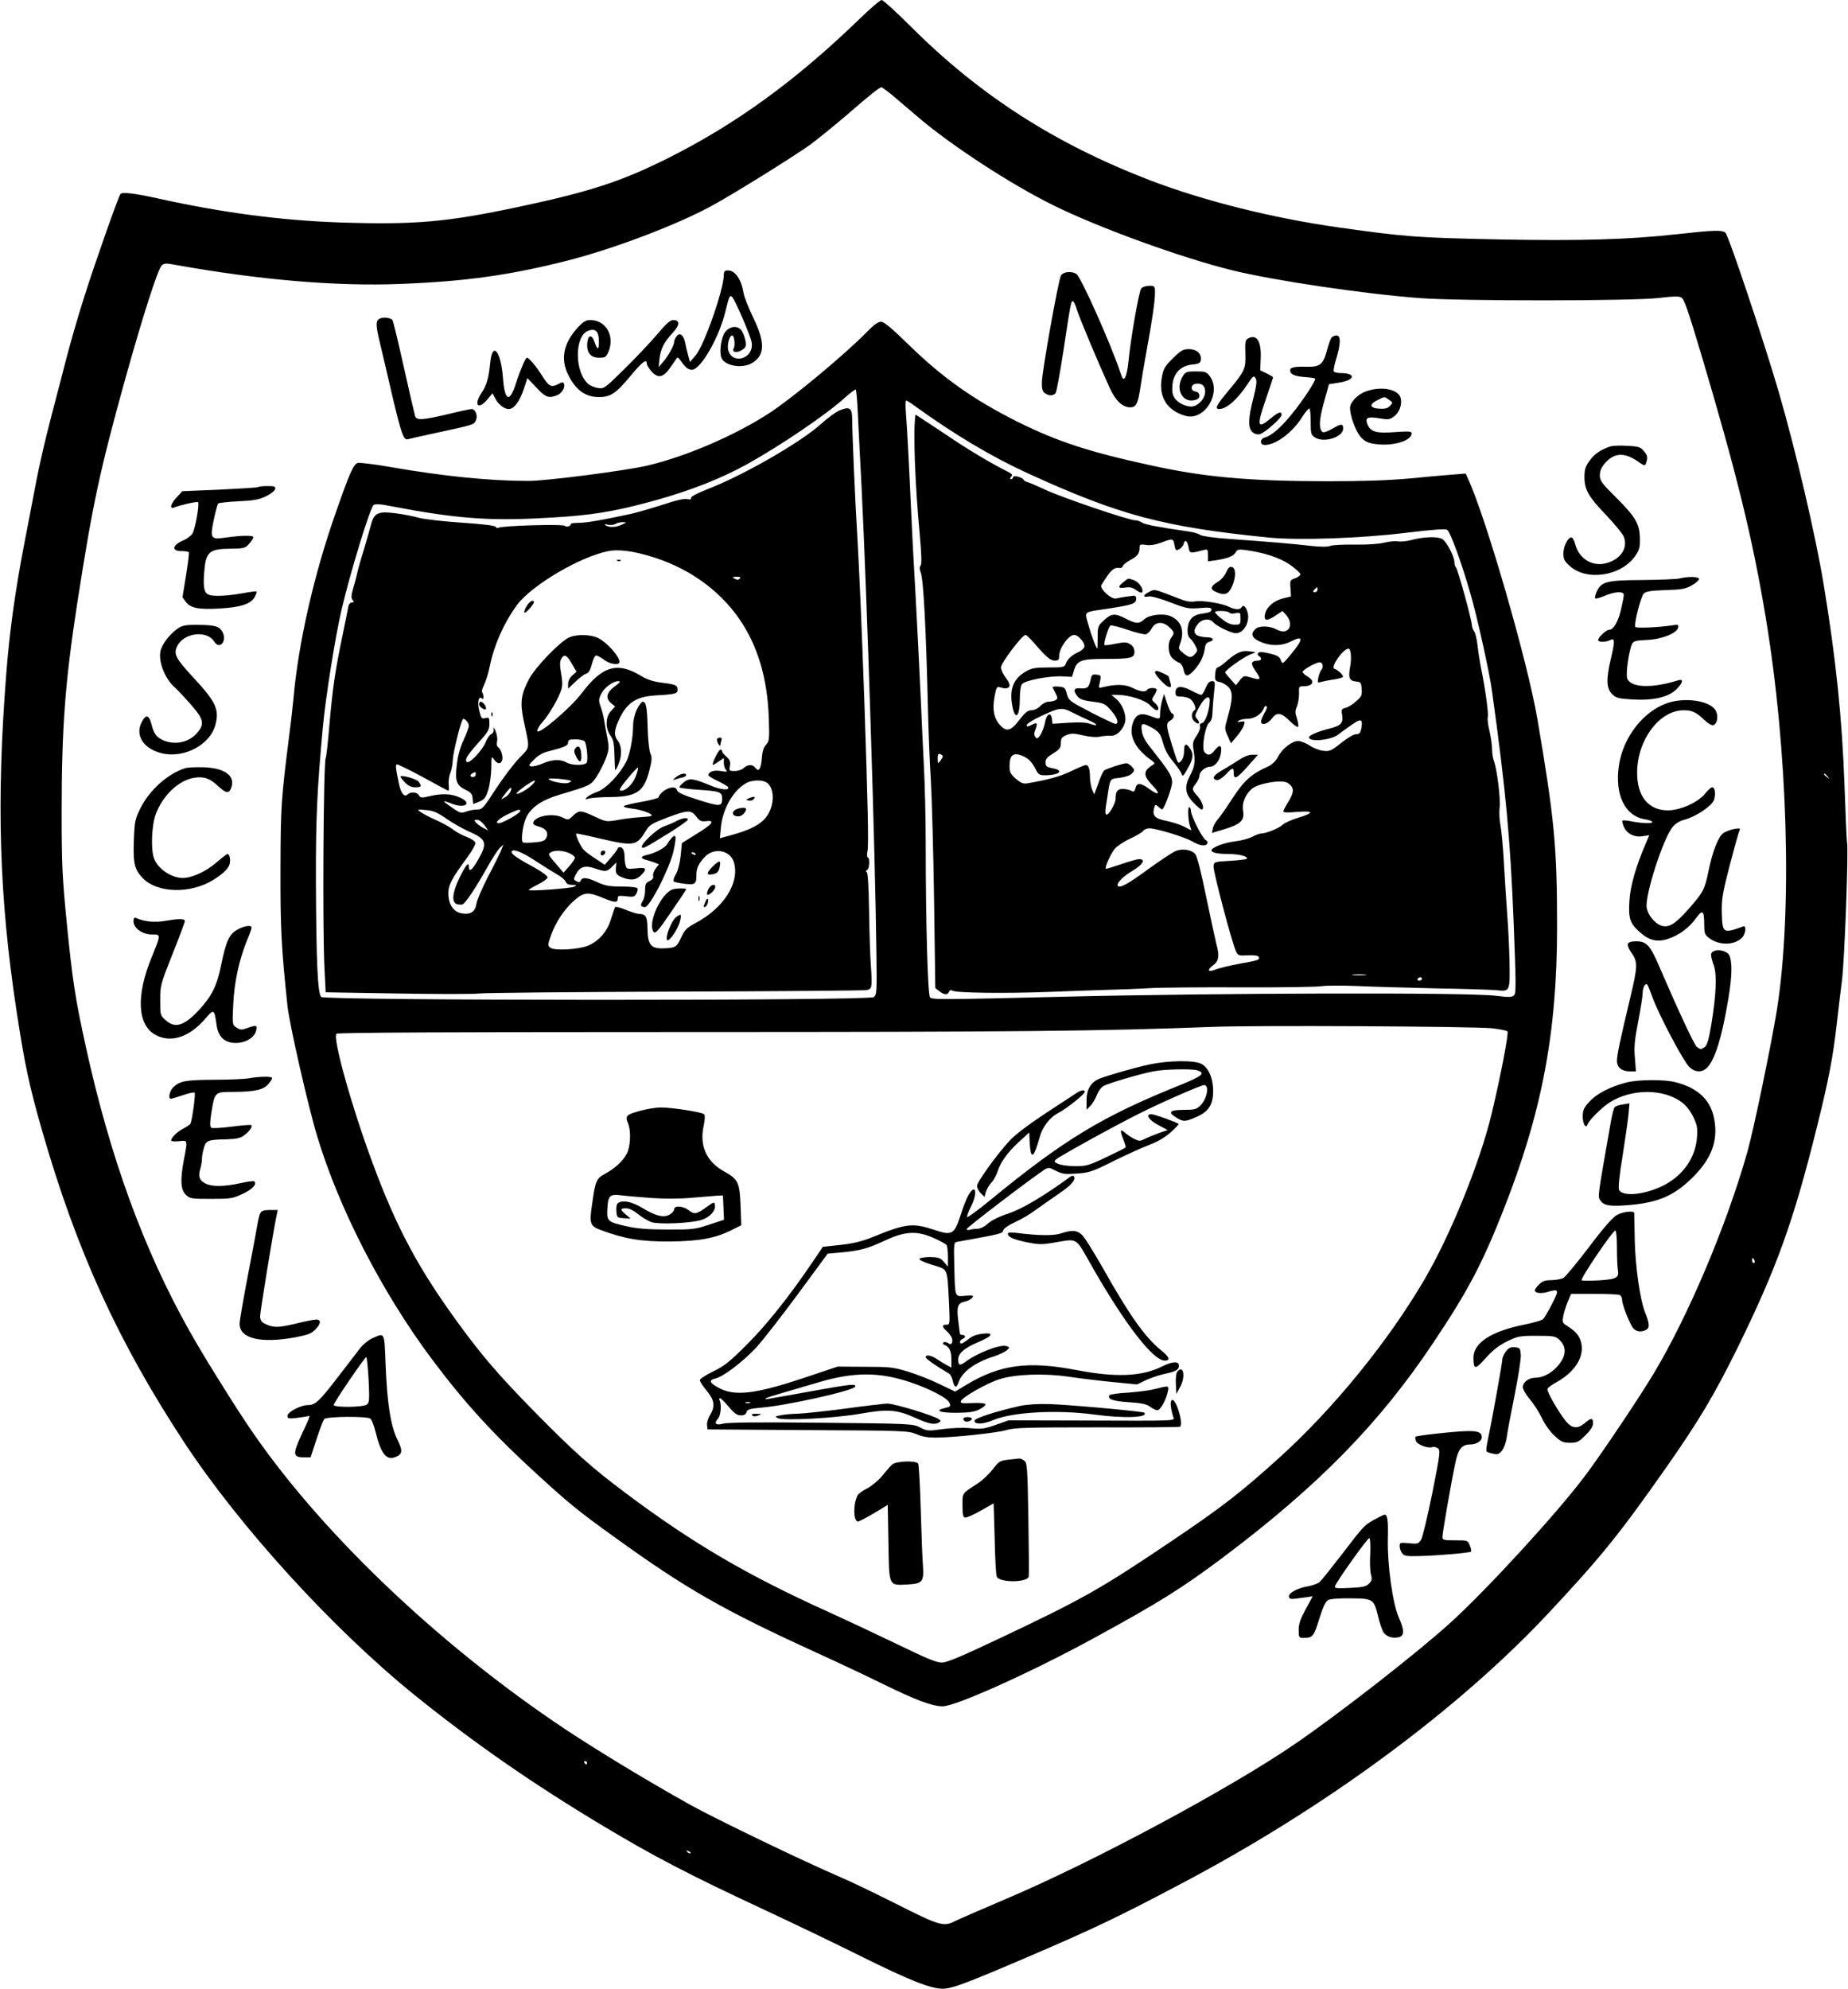 <?xml version="1.0" encoding="UTF-8" standalone="yes"?>
<svg version="1.0" xmlns="http://www.w3.org/2000/svg" width="1080" height="1161.921" viewBox="0 0 1080 1162" preserveAspectRatio="xMidYMid meet">
  <g transform="translate(0,1162) scale(0.1,-0.1)" fill="#000000" stroke="none">
    <path d="M5026 11512 c-375 -363 -724 -617 -1126 -818 -271 -135 -452 -194
-870 -283 -421 -89 -602 -105 -1040 -91 -347 12 -685 56 -1070 141 -130 29
-205 38 -216 26 -11 -11 -145 -391 -210 -595 -36 -112 -83 -275 -105 -361 -22
-86 -65 -248 -94 -361 -30 -113 -68 -279 -85 -370 -17 -91 -49 -255 -70 -365
-51 -263 -86 -515 -104 -755 -58 -744 -41 -1301 60 -1965 47 -309 74 -438 149
-699 203 -706 444 -1234 832 -1825 327 -496 870 -1091 1348 -1477 342 -276
692 -519 1100 -763 295 -177 500 -284 940 -489 165 -77 422 -200 570 -274 276
-137 404 -188 473 -188 55 0 135 30 497 185 387 166 533 235 910 435 837 442
1609 1012 2139 1579 304 325 412 459 687 851 188 269 277 418 409 685 233 474
331 744 470 1305 69 277 93 406 115 600 8 74 22 187 30 250 15 113 39 754 30
808 -3 15 -9 164 -15 332 -14 391 -50 740 -121 1170 -47 288 -164 789 -265
1135 -85 291 -292 911 -310 925 -20 17 -61 16 -289 -9 -278 -31 -562 -39
-1032 -30 -483 10 -549 15 -939 70 -384 54 -788 155 -1104 276 -549 211 -989
492 -1389 890 -90 90 -170 163 -178 163 -9 0 -65 -48 -127 -108z m191 -450
c32 -27 98 -83 148 -126 190 -163 542 -393 790 -515 264 -131 749 -307 1045
-380 245 -60 766 -138 1100 -163 242 -18 1251 -17 1395 1 82 10 116 11 131 3
17 -9 40 -77 117 -334 207 -696 298 -1066 376 -1533 130 -781 157 -1717 66
-2295 -33 -203 -136 -702 -174 -835 -122 -429 -344 -953 -546 -1290 -89 -148
-312 -480 -403 -600 -165 -220 -579 -670 -786 -857 -200 -181 -652 -533 -911
-710 -380 -260 -1176 -687 -1685 -903 -151 -64 -288 -124 -303 -132 -62 -32
-93 -22 -334 100 -126 63 -276 136 -334 160 -210 90 -721 336 -876 422 -239
133 -538 314 -728 440 -750 499 -1454 1173 -1862 1785 -106 159 -262 411 -337
545 -267 475 -463 1013 -605 1660 -62 282 -78 388 -111 720 -27 277 -30 346
-30 650 0 491 20 760 91 1220 91 585 131 772 282 1316 102 365 189 635 211
657 14 14 24 15 83 4 491 -88 938 -126 1315 -111 381 15 637 51 973 136 264
67 622 202 831 313 116 61 483 289 591 366 44 33 138 109 208 169 142 123 195
165 206 165 4 0 34 -22 66 -48z m5464 -3979 c13 -16 12 -17 -3 -4 -10 7 -18
15 -18 17 0 8 8 3 21 -13z m-427 -2828 c3 -8 1 -15 -4 -15 -6 0 -10 7 -10 15
0 8 2 15 4 15 2 0 6 -7 10 -15z m-6824 -2935 c0 -5 -2 -10 -4 -10 -3 0 -8 5
-11 10 -3 6 -1 10 4 10 6 0 11 -4 11 -10z m605 -528 c-3 -3 -11 0 -18 7 -9 10
-8 11 6 5 10 -3 15 -9 12 -12z"/>
    <path d="M4230 10014 c0 -85 -115 -413 -165 -471 l-33 -38 -11 41 c-6 22 -14
54 -17 72 -9 45 -32 62 -50 37 -8 -10 -14 -25 -14 -32 0 -20 -35 -84 -65 -118
l-26 -30 5 48 c7 59 26 97 77 152 43 46 44 75 3 75 -17 0 -42 -22 -92 -82 -39
-46 -124 -136 -191 -202 -118 -116 -121 -119 -157 -113 -20 3 -46 14 -57 24
-81 72 -80 283 2 311 42 15 61 -5 61 -65 0 -50 -9 -50 -26 0 -15 45 -38 41
-42 -6 -5 -57 19 -87 69 -87 36 0 41 3 55 35 38 93 -15 185 -107 185 -25 0
-41 -10 -71 -42 -86 -93 -105 -187 -55 -283 44 -86 99 -125 178 -125 67 0 99
22 179 118 72 87 100 109 100 77 0 -8 13 -29 28 -46 39 -43 70 -35 113 29 18
26 34 49 36 52 3 3 11 -4 19 -15 32 -45 45 -55 68 -55 51 0 159 189 195 339
22 90 26 100 40 85 18 -18 109 -230 114 -266 14 -95 -117 -133 -138 -40 -6 30
8 82 24 82 12 0 19 -56 9 -75 -14 -23 17 -30 48 -10 23 14 25 22 21 52 -4 19
-13 46 -22 60 -22 33 -70 29 -98 -8 -21 -29 -33 -103 -23 -144 13 -51 122 -73
183 -35 74 45 75 121 5 264 -27 56 -53 121 -57 146 -13 79 -49 130 -91 130
-19 0 -24 -5 -24 -26z"/>
    <path d="M6200 10009 c-15 -28 -111 -562 -111 -623 -1 -37 4 -53 17 -63 23
-17 49 -17 63 0 6 8 26 119 46 248 42 278 44 289 55 289 5 0 16 -22 23 -48 14
-46 123 -306 192 -458 35 -76 75 -114 121 -114 34 0 45 23 59 118 7 48 23 142
35 207 33 179 50 295 50 343 0 41 -1 42 -34 42 -18 0 -39 -7 -46 -15 -14 -16
-63 -300 -75 -427 -4 -43 -13 -85 -20 -94 -11 -15 -14 -11 -30 37 -52 156
-225 545 -253 567 -26 20 -80 15 -92 -9z"/>
    <path d="M2223 9760 c-29 -12 -29 -35 -3 -143 11 -45 44 -187 74 -316 52 -219
65 -256 91 -247 6 2 78 18 160 36 223 48 225 48 236 74 13 27 -3 66 -25 66 -8
0 -70 -13 -139 -30 -147 -35 -183 -37 -191 -12 -3 9 -33 138 -66 286 -33 149
-63 273 -67 277 -15 13 -48 17 -70 9z"/>
    <path d="M5065 9679 c-130 -132 -433 -384 -568 -472 -199 -130 -487 -254 -712
-307 -127 -30 -590 -90 -697 -90 -228 0 -493 27 -806 81 -95 17 -181 27 -192
24 -24 -8 -47 -58 -125 -282 -130 -367 -222 -772 -250 -1093 -4 -41 -15 -142
-26 -225 -46 -364 -49 -409 -50 -772 -1 -346 5 -461 41 -802 12 -109 122 -592
175 -765 128 -422 377 -905 664 -1291 194 -260 364 -446 626 -685 182 -166
238 -212 447 -362 415 -300 637 -427 1183 -676 121 -55 297 -138 390 -184 186
-91 284 -128 344 -128 76 0 520 200 879 396 387 211 516 292 757 472 557 418
917 785 1232 1257 202 302 284 458 406 766 227 572 317 1041 317 1659 0 474
-15 632 -115 1219 -57 334 -300 1176 -406 1405 l-13 29 -76 -6 c-41 -3 -156
-13 -255 -23 -125 -11 -272 -16 -480 -16 -461 1 -717 24 -1034 94 -355 77
-541 138 -771 252 -258 129 -440 257 -641 453 -99 97 -143 133 -160 133 -17 0
-44 -19 -84 -61z m-52 -471 c4 -73 13 -268 22 -433 32 -636 81 -2168 87 -2733
3 -221 2 -234 -16 -248 -30 -22 -3207 -21 -3229 1 -21 20 -29 207 -31 674 -1
374 7 536 40 896 16 178 73 534 110 693 51 218 166 593 187 611 10 8 41 6 115
-9 351 -67 549 -83 834 -69 263 12 393 29 574 73 268 66 484 146 664 246 194
108 459 288 565 384 33 30 63 52 66 50 3 -2 9 -63 12 -136z m336 38 c227 -164
448 -296 661 -393 534 -244 789 -312 1405 -374 171 -17 537 -5 803 28 158 19
228 24 240 17 18 -12 84 -192 136 -374 37 -125 112 -463 126 -570 81 -584 106
-854 126 -1343 14 -359 15 -420 3 -432 -12 -12 -30 -13 -109 -3 -159 20 -1647
16 -2534 -6 -699 -17 -760 -18 -771 -3 -13 18 -25 436 -25 897 0 146 -5 344
-10 440 -5 96 -14 290 -20 430 -6 140 -20 408 -30 595 -11 187 -22 401 -25
475 -10 229 -25 512 -31 583 -3 37 -2 67 2 67 3 0 27 -15 53 -34z m3369 -3634
c45 -5 87 -13 92 -18 9 -9 -41 -268 -93 -484 -69 -286 -240 -706 -392 -966
-213 -363 -529 -752 -846 -1039 -224 -203 -335 -289 -621 -482 -427 -288 -524
-343 -1023 -579 -216 -102 -300 -138 -330 -138 -32 -1 -89 23 -270 111 -127
61 -302 143 -390 183 -473 213 -798 403 -1190 697 -199 149 -300 239 -536 479
-203 207 -304 324 -442 514 -233 319 -362 561 -501 938 -124 334 -233 729
-210 752 7 7 728 10 2060 10 1909 0 2406 5 3059 30 252 10 1516 3 1633 -8z"/>
    <path d="M4902 9220 c-21 -10 -69 -45 -106 -79 -118 -106 -451 -298 -661 -379
-61 -24 -99 -44 -97 -52 2 -9 -5 -10 -22 -6 -17 4 -66 -7 -143 -33 -65 -21
-149 -45 -188 -54 -177 -38 -254 -51 -302 -52 -28 0 -49 -3 -47 -6 2 -4 -4
-10 -13 -14 -10 -3 -19 -3 -20 2 -5 12 -370 2 -391 -11 -6 -3 -12 -1 -14 5 -3
8 -71 16 -198 25 -107 7 -220 20 -250 28 -30 9 -92 21 -138 27 -100 13 -125 3
-143 -63 -6 -24 -26 -93 -44 -154 -19 -60 -36 -121 -38 -135 -3 -13 -12 -50
-22 -82 -13 -46 -14 -61 -5 -72 10 -12 9 -15 -4 -15 -8 0 -18 -10 -20 -22 -2
-13 -18 -90 -35 -173 -43 -207 -58 -311 -76 -520 -8 -99 -18 -187 -22 -195
-13 -32 -19 -994 -7 -1226 l7 -142 421 -7 c231 -4 446 -4 476 0 30 4 548 9
1150 11 602 2 1105 6 1116 9 30 7 32 17 24 136 -5 58 -9 204 -11 325 -2 139
-7 222 -13 227 -8 6 -7 10 2 14 13 5 17 73 3 73 -4 0 -5 18 -1 40 7 39 2 259
-19 885 -15 424 -30 768 -41 955 -12 189 -30 610 -30 686 0 62 -17 71 -78 44z
m-1267 -665 c-36 -17 -74 -18 -95 -5 -11 8 -8 9 12 4 15 -3 35 -1 45 5 10 6
29 10 43 10 24 -1 24 -1 -5 -14z m154 -182 c224 -64 409 -193 532 -370 107
-156 164 -345 172 -580 4 -123 3 -133 -16 -154 -15 -16 -22 -40 -25 -81 -5
-62 -18 -81 -37 -55 -16 22 -43 22 -68 0 -10 -10 -34 -18 -53 -18 -32 0 -34 1
-28 30 4 24 0 35 -20 53 -14 12 -26 26 -26 32 0 5 -5 10 -10 10 -10 0 -51 -81
-44 -89 1 -2 17 7 33 19 l31 21 0 -28 c0 -16 6 -35 13 -42 10 -11 4 -12 -31
-6 -40 7 -72 -4 -72 -25 0 -4 24 -19 54 -33 30 -14 57 -30 60 -35 14 -22 -39
-18 -101 8 -101 42 -124 45 -156 20 -15 -12 -27 -25 -27 -30 0 -4 53 -11 118
-15 119 -8 132 -13 132 -50 0 -49 -11 -49 -138 -9 -91 29 -122 43 -126 58 -9
35 -91 3 -108 -43 -2 -5 -46 -17 -98 -26 -52 -9 -99 -20 -104 -25 -5 -5 17
-11 50 -15 58 -7 121 -31 111 -42 -3 -3 -33 -6 -67 -8 -33 -2 -92 -9 -129 -16
-68 -12 -70 -11 -136 20 -82 38 -91 38 -126 5 -28 -27 -28 -27 -65 -9 -54 25
-153 8 -167 -29 -5 -11 4 -18 33 -26 42 -11 58 -37 41 -68 -8 -15 -25 -21 -68
-24 -32 -3 -62 -3 -67 0 -14 8 -1 105 20 147 28 58 91 101 192 131 181 54 185
55 219 107 17 26 41 73 53 104 19 52 20 63 10 118 -7 33 -15 80 -19 105 -4 25
-14 62 -21 82 -12 33 -12 42 3 73 18 37 69 75 101 75 15 0 9 -8 -22 -31 -49
-36 -55 -70 -19 -99 l22 -18 -25 -27 c-32 -34 -33 -102 -2 -144 17 -23 21 -45
23 -115 1 -47 3 -86 5 -86 2 0 11 16 19 36 21 52 19 106 -6 138 -23 30 -20 64
13 131 46 93 99 125 212 132 111 6 126 10 126 33 0 26 -11 31 -92 41 -49 6
-85 18 -117 37 -142 88 -231 62 -352 -99 -67 -88 -259 -251 -259 -219 0 10 14
34 31 52 36 39 96 143 110 190 7 22 6 53 -2 94 -8 46 -8 67 0 83 18 32 33 25
63 -27 l27 -47 -25 -22 c-14 -13 -24 -32 -24 -49 l0 -28 43 41 c23 22 51 44
63 47 14 4 24 21 33 56 7 28 18 50 25 50 7 0 27 -11 46 -25 36 -27 90 -34 90
-12 0 32 -71 111 -122 138 -44 22 -124 25 -171 5 -51 -21 -198 -173 -235 -243
-48 -91 -54 -138 -31 -247 36 -168 39 -147 -29 -218 -33 -35 -94 -116 -136
-180 -71 -110 -78 -118 -108 -118 -17 0 -46 -5 -64 -12 -30 -11 -36 -9 -82 23
-28 19 -49 35 -47 37 1 2 21 -4 43 -13 79 -32 126 1 50 35 -50 23 -105 25
-178 8 -46 -11 -53 -10 -62 5 -10 19 -48 23 -66 5 -18 -18 -39 6 -50 60 -18
82 -22 111 -14 116 4 2 73 -31 152 -74 80 -44 147 -80 150 -80 4 0 4 16 2 35
-2 20 2 50 9 68 8 17 14 52 15 77 1 40 47 226 59 238 8 9 35 -20 35 -38 0 -10
-14 -48 -31 -84 -21 -46 -34 -93 -40 -148 -11 -93 -1 -118 56 -145 27 -13 35
-23 37 -49 l3 -32 36 14 c30 13 38 23 52 68 9 29 17 86 18 127 0 70 1 73 16
52 19 -28 40 -30 48 -4 6 21 -8 66 -25 76 -6 4 -9 18 -5 34 3 16 -1 41 -10 62
-9 19 -14 24 -11 11 3 -15 -2 -26 -14 -32 -10 -5 -23 -25 -30 -42 -16 -47 -98
-134 -112 -120 -14 14 2 39 77 123 47 52 55 67 55 100 0 36 -2 39 -24 33 -21
-5 -24 -1 -34 38 -13 51 -6 94 13 78 8 -7 11 -4 10 10 -1 11 -4 22 -8 26 -3 4
2 23 12 43 10 20 26 70 34 112 26 124 82 250 159 355 86 115 367 281 533 314
55 11 135 2 234 -27z m534 -134 c-8 -8 -16 -8 -30 0 -16 9 -14 10 12 11 21 0
26 -3 18 -11z m-906 -951 c13 -22 21 -112 11 -125 -14 -17 -87 -16 -118 2 -35
20 -81 18 -136 -5 -26 -12 -57 -19 -68 -18 -19 3 -18 7 15 40 22 23 51 40 80
47 98 25 119 34 119 53 0 15 8 18 44 18 25 0 48 -6 53 -12z m-637 -193 c0 -8
-7 -15 -15 -15 -26 0 -18 20 13 29 1 1 2 -6 2 -14z m557 -38 c3 -3 -6 -9 -19
-12 -26 -7 -103 10 -112 23 -5 9 122 -2 131 -11z m-222 -17 c-25 -28 -83 -62
-96 -58 -11 4 88 76 105 77 5 1 1 -8 -9 -19z m1374 1 c42 -42 34 -142 -16
-201 -33 -39 -88 -68 -187 -96 l-79 -22 6 65 c10 104 69 210 142 254 40 25
109 25 134 0z m-1508 -50 c-6 -11 -21 -26 -34 -32 -21 -12 -21 -11 -7 7 30 40
43 54 47 50 3 -2 0 -14 -6 -25z m-373 -154 c37 -26 94 -58 127 -73 109 -47
116 -68 58 -169 -34 -60 -53 -74 -53 -39 0 31 -17 11 -53 -61 -44 -89 -50
-149 -16 -158 11 -3 26 -4 32 -1 17 6 75 93 141 210 31 56 66 110 77 120 l21
19 -16 -40 c-10 -22 -44 -91 -77 -153 -32 -63 -62 -132 -65 -154 -8 -47 -35
-64 -89 -54 -46 9 -75 53 -75 117 0 49 20 86 112 211 27 37 48 75 46 84 -2 9
-25 24 -51 34 -27 10 -64 30 -82 45 -19 14 -64 39 -100 55 -37 16 -76 37 -88
46 -21 15 -20 16 31 11 42 -3 66 -13 120 -50z m432 44 c0 -13 -103 -71 -125
-71 -29 0 3 30 60 56 57 26 65 28 65 15z m1029 -32 c20 -26 28 -30 57 -27 56
7 38 -18 -56 -75 l-85 -53 -7 -73 c-5 -45 -16 -88 -28 -109 -12 -19 -17 -38
-13 -42 4 -4 33 -10 64 -14 63 -7 69 -1 69 55 0 36 13 64 48 101 55 60 153 40
172 -34 32 -118 -61 -264 -225 -351 -52 -28 -63 -39 -84 -84 -27 -58 -34 -62
-104 -64 -72 -3 -92 21 -93 112 -1 74 -9 88 -49 89 -11 0 -46 11 -78 24 -31
13 -59 20 -62 16 -3 -5 -14 -37 -25 -72 -22 -72 -70 -127 -135 -154 -54 -22
-194 -30 -218 -12 -17 13 -17 16 2 70 26 76 78 155 136 206 57 50 81 52 165
17 72 -30 90 -31 90 -5 0 17 5 18 49 13 43 -5 50 -3 60 16 7 12 9 26 6 31 -3
6 -45 10 -93 10 -72 0 -96 5 -140 25 -62 29 -90 31 -98 10 -5 -11 -11 -12 -25
-4 -18 9 -18 12 -4 40 24 45 54 55 111 35 63 -21 70 -20 100 9 l26 26 -2 -23
c-4 -42 0 -49 35 -64 50 -20 82 -17 110 11 40 39 33 49 -29 41 -50 -5 -54 -4
-60 17 -3 12 -6 34 -6 49 0 37 -10 58 -26 58 -8 0 -14 -3 -14 -7 0 -5 -17 -28
-38 -52 l-38 -44 -54 36 c-30 19 -62 43 -70 53 -23 27 -51 94 -41 94 5 0 68
-13 139 -30 199 -46 213 -43 268 48 19 32 35 41 121 74 122 46 142 47 172 7z
m-1238 -50 l22 -31 -30 15 c-16 9 -35 23 -42 31 -12 14 -10 16 7 16 12 0 30
-14 43 -31z m295 -207 c49 -32 108 -69 131 -82 24 -13 45 -32 49 -42 4 -12 15
-18 37 -18 26 -1 29 -3 15 -10 -18 -11 -268 -29 -268 -20 0 3 25 18 55 33 30
15 55 33 55 41 0 8 -35 34 -77 57 -95 51 -133 77 -133 90 0 24 56 4 136 -49z
m199 44 c19 -8 35 -21 35 -28 -1 -7 -16 -30 -34 -50 l-33 -37 -46 54 c-42 48
-45 55 -30 64 25 15 68 13 108 -3z m740 -6 c3 -6 -1 -7 -9 -4 -18 7 -21 14 -7
14 6 0 13 -4 16 -10z"/>
    <path d="M3608 8343 c7 -3 16 -2 19 1 4 3 -2 6 -13 5 -11 0 -14 -3 -6 -6z"/>
    <path d="M3088 8093 c-17 -20 -30 -53 -21 -53 9 0 53 50 53 61 0 14 -16 11
-32 -8z"/>
    <path d="M2800 7505 c0 -8 9 -19 20 -25 15 -8 20 -8 20 3 0 14 -19 37 -32 37
-4 0 -8 -7 -8 -15z"/>
    <path d="M3722 7475 c-13 -27 -22 -65 -22 -93 0 -72 -19 -170 -40 -212 -38
-74 -117 -157 -168 -176 -26 -9 -54 -24 -62 -32 -13 -13 -11 -14 15 -7 17 4
75 8 130 8 148 3 190 33 221 160 14 55 15 72 5 94 -7 15 -14 80 -16 144 -3
126 -9 159 -29 159 -6 0 -22 -20 -34 -45z m-6 -390 c-19 -48 -57 -85 -87 -85
-15 0 -7 15 38 70 31 38 59 67 61 65 3 -3 -3 -25 -12 -50z"/>
    <path d="M2871 7444 c0 -11 3 -14 6 -6 3 7 2 16 -1 19 -3 4 -6 -2 -5 -13z"/>
    <path d="M4190 7298 c0 -17 20 -47 20 -31 0 6 3 18 6 27 4 11 1 16 -10 16 -9
0 -16 -6 -16 -12z"/>
    <path d="M3950 7079 c-20 -17 -21 -19 -5 -14 11 4 30 10 43 12 12 3 22 9 22
14 0 16 -34 9 -60 -12z"/>
    <path d="M2340 7082 c0 -3 12 -19 27 -34 19 -20 37 -28 60 -28 36 0 39 6 19
33 -12 16 -106 42 -106 29z"/>
    <path d="M3362 7247 c-9 -11 -8 -21 4 -46 21 -43 34 -39 31 11 -3 44 -17 58
-35 35z"/>
    <path d="M4380 6957 c-22 -9 -23 -11 -6 -14 10 -3 23 0 29 6 16 16 5 20 -23 8z"/>
    <path d="M4295 6887 c-23 -17 -12 -37 20 -37 21 0 45 24 45 44 0 11 -46 6 -65
-7z"/>
    <path d="M3950 6821 c-19 -10 -51 -23 -70 -30 -39 -12 -135 -102 -129 -120 5
-13 18 -5 167 87 56 35 102 68 102 73 0 15 -33 10 -70 -10z"/>
    <path d="M3927 6726 c-9 -10 -22 -26 -27 -37 -12 -22 -70 -53 -117 -64 -39 -8
-43 -20 -8 -29 13 -3 36 -11 50 -16 l26 -10 -19 -25 c-11 -14 -18 -33 -15 -43
3 -12 -4 -22 -21 -30 -22 -10 -26 -18 -26 -55 0 -23 -7 -52 -15 -63 -15 -23
-11 -34 14 -34 29 0 144 226 167 327 18 84 16 104 -9 79z"/>
    <path d="M3510 6634 c0 -9 5 -14 12 -12 18 6 21 28 4 28 -9 0 -16 -7 -16 -16z"/>
    <path d="M4163 6555 c-39 -39 -35 -53 12 -41 16 4 26 16 30 37 10 45 0 46 -42
4z"/>
    <path d="M4140 6425 c-7 -14 -10 -28 -7 -32 9 -8 47 27 47 44 0 22 -26 15 -40
-12z"/>
    <path d="M3930 6423 c-69 -25 -148 -202 -110 -248 10 -13 26 5 101 115 49 71
89 131 89 134 0 7 -60 6 -80 -1z"/>
    <path d="M4082 6370 c0 -14 2 -19 5 -12 2 6 2 18 0 25 -3 6 -5 1 -5 -13z"/>
    <path d="M4124 6354 c-4 -10 -9 -22 -11 -26 -2 -5 0 -8 6 -8 11 0 26 39 17 47
-3 3 -9 -3 -12 -13z"/>
    <path d="M3952 6262 c-28 -21 -67 -121 -53 -135 12 -12 67 70 76 115 9 37 5
41 -23 20z"/>
    <path d="M5350 9197 c-14 -100 -3 -399 26 -711 10 -111 11 -162 4 -171 -7 -9
-7 -21 1 -41 16 -40 31 -327 42 -794 3 -124 10 -313 17 -420 6 -107 15 -424
19 -704 l7 -509 23 -18 c28 -23 50 -24 57 -4 4 10 11 12 22 6 24 -13 313 -16
552 -7 113 4 266 10 340 12 74 2 189 6 255 10 66 4 309 6 540 5 231 -1 443 2
470 7 28 4 118 4 200 1 83 -4 292 -10 465 -14 173 -3 335 -8 360 -11 75 -8 75
-6 72 171 -2 85 -8 206 -13 267 -5 62 -13 194 -19 293 -5 99 -15 204 -21 234
-6 30 -8 75 -5 101 7 49 -15 226 -33 273 -6 16 -11 47 -11 70 0 23 -7 71 -15
106 -9 35 -13 72 -10 81 6 18 -15 168 -39 285 -8 39 -17 99 -21 135 -4 36 -13
72 -19 80 -7 8 -13 25 -14 37 -1 33 -82 326 -93 338 -5 5 -9 18 -9 30 0 34
-47 123 -72 136 -28 15 -107 13 -178 -6 -29 -8 -65 -11 -81 -8 -15 3 -52 -1
-81 -8 -32 -8 -99 -12 -169 -11 -64 1 -128 -2 -142 -7 -17 -7 -56 -7 -111 -1
-100 12 -271 26 -481 41 -89 6 -158 16 -170 23 -11 8 -38 16 -60 19 -187 27
-263 42 -280 53 -11 8 -29 14 -41 14 -38 0 -434 135 -529 180 -49 23 -96 43
-103 44 -8 2 -17 7 -20 13 -10 16 -62 28 -62 14 0 -6 -5 -11 -11 -11 -8 0 -8
4 0 14 10 11 6 17 -16 28 -107 54 -227 125 -373 224 -94 62 -170 113 -170 111z
m1514 -762 c6 -32 9 -34 28 -24 11 6 23 20 25 30 8 30 21 22 29 -17 7 -39 7
-39 88 -18 24 6 26 4 26 -30 l0 -36 43 6 c69 10 106 24 118 46 10 18 17 19 59
14 109 -15 201 -45 261 -87 32 -23 59 -48 59 -54 0 -7 -14 -18 -31 -24 -29
-10 -31 -13 -27 -58 l3 -48 -45 -11 c-52 -12 -96 -49 -106 -88 -11 -44 7 -48
56 -16 l45 30 23 -25 c24 -29 29 -64 10 -83 -16 -16 -40 -15 -74 3 -38 19 -98
19 -118 -1 -29 -29 -19 -53 30 -74 59 -26 124 -25 174 0 78 40 80 19 8 -69
-52 -63 -53 -64 -62 -39 -6 18 -20 28 -52 36 -25 7 -53 12 -64 12 -21 0 -27
-15 -10 -25 16 -10 12 -25 -7 -25 -41 -1 -46 -15 -19 -55 40 -58 37 -62 -26
-43 -38 11 -40 10 -62 -17 l-23 -29 -31 35 c-17 19 -32 37 -32 40 0 13 111 92
147 105 21 7 34 14 28 14 -5 1 -23 3 -38 5 -40 5 -72 -9 -125 -55 -24 -22 -50
-40 -56 -40 -7 0 -13 -17 -14 -39 -3 -36 0 -40 26 -46 16 -3 40 -17 52 -30 26
-28 25 -69 -5 -176 -19 -65 -19 -68 0 -109 l19 -43 32 38 c18 20 37 49 42 64
9 26 8 28 -17 24 -20 -4 -23 -2 -11 6 8 6 31 11 51 11 40 0 84 29 94 60 4 11
11 18 16 14 6 -3 2 -20 -11 -40 -11 -20 -20 -42 -20 -50 0 -25 39 -15 62 16
30 41 54 38 105 -12 23 -23 46 -39 49 -35 4 4 1 25 -6 48 -12 34 -12 46 0 72
7 18 12 51 12 75 -2 38 0 42 22 42 61 0 75 30 26 58 -16 9 -28 22 -27 27 5 14
78 55 100 55 18 0 24 -29 8 -46 -5 -5 -12 -24 -16 -42 -6 -31 -5 -33 14 -27
11 3 43 10 71 14 28 4 54 11 58 15 7 8 -27 41 -49 48 -26 9 51 118 82 118 14
0 19 -56 10 -103 -12 -67 -6 -85 33 -89 29 -3 31 -6 34 -44 3 -36 -1 -45 -33
-72 -19 -18 -47 -35 -61 -38 -24 -6 -26 -10 -20 -44 7 -45 -8 -61 -77 -78 -65
-16 -117 -39 -117 -50 0 -29 123 -18 168 14 15 11 50 37 79 57 57 41 69 37 59
-19 -6 -27 -11 -34 -31 -34 -14 0 -50 -22 -87 -51 -57 -46 -67 -50 -104 -46
-23 2 -58 16 -80 31 -21 14 -51 26 -67 26 -37 0 -93 -44 -118 -92 -13 -25 -33
-44 -57 -56 -98 -44 -140 -81 -208 -185 -36 -56 -76 -113 -89 -127 -12 -14
-25 -37 -27 -51 l-5 -26 76 23 c92 28 115 51 106 105 -8 44 11 94 49 128 36
34 179 58 212 36 38 -25 39 -52 5 -107 -17 -27 -31 -54 -31 -59 0 -7 29 -8 81
-3 100 8 100 -6 1 -36 -36 -11 -76 -29 -87 -40 -21 -20 -95 -50 -124 -50 -9 0
-33 -9 -52 -19 -20 -11 -65 -23 -100 -27 -63 -7 -139 -36 -139 -53 0 -13 38
-21 102 -21 59 0 116 -15 104 -28 -4 -4 -49 -9 -99 -12 -90 -5 -92 -6 -95 -31
-3 -27 109 -453 132 -499 11 -23 16 -25 68 -22 34 2 59 -1 63 -8 11 -18 2 -21
-110 -41 -59 -11 -122 -26 -141 -34 -44 -18 -53 -3 -14 25 33 24 38 55 19 123
-5 20 -32 143 -59 273 -30 148 -54 242 -65 254 -23 26 -77 34 -117 16 -18 -8
-89 -55 -158 -105 -118 -86 -163 -111 -177 -98 -12 13 28 55 84 88 62 37 81
69 41 69 -13 0 -61 -14 -107 -30 -47 -16 -86 -28 -88 -26 -8 8 31 94 55 120
15 15 54 41 87 56 33 15 66 34 74 43 7 10 24 17 38 17 40 0 205 -50 250 -76
45 -26 78 -31 89 -13 4 7 -1 16 -10 21 -20 11 -86 142 -86 170 0 9 -4 19 -9
22 -11 7 -8 -78 4 -112 l8 -24 -41 21 c-23 12 -69 27 -103 34 -68 13 -85 30
-75 72 7 26 8 27 27 10 10 -10 21 -16 23 -14 17 21 56 129 56 158 0 38 -17 64
-128 205 -30 37 -46 68 -49 96 -7 48 2 50 64 15 38 -23 45 -33 60 -86 11 -40
30 -75 59 -109 23 -28 46 -60 49 -71 6 -19 11 -15 36 30 33 57 36 86 13 119
-23 33 -34 27 -34 -17 0 -24 -7 -46 -17 -57 -20 -19 -16 -27 -57 104 -31 100
-32 118 -6 132 21 11 27 36 9 42 -6 2 -18 28 -28 58 l-18 55 -12 -40 c-6 -22
-11 -55 -11 -72 0 -38 -1 -38 -57 -17 -58 23 -88 9 -104 -46 -22 -72 17 -147
111 -213 18 -13 21 -19 11 -24 -7 -3 -22 -14 -33 -25 -25 -25 -17 -52 30 -100
46 -48 35 -59 -20 -19 -51 38 -74 39 -82 6 -5 -21 -10 -24 -26 -15 -10 5 -32
10 -48 10 -32 0 -42 -14 -42 -58 0 -25 -38 -92 -52 -92 -11 0 -10 21 3 99 18
117 13 109 73 116 34 5 61 14 72 26 16 18 16 20 -1 39 -10 11 -24 20 -32 20
-20 0 -115 -31 -130 -42 -6 -5 -22 -38 -34 -75 l-24 -65 -12 28 c-7 16 -12 48
-13 71 0 49 -8 73 -24 73 -6 0 -45 -16 -86 -36 -65 -31 -136 -51 -256 -71 -25
-4 -38 2 -68 27 -31 28 -36 38 -36 75 0 58 19 78 63 63 42 -14 65 -35 88 -80
17 -34 24 -38 57 -38 46 0 82 10 82 21 0 10 -8 14 -52 23 -22 5 -28 12 -28 32
0 19 11 31 45 52 38 23 44 32 45 60 0 28 5 35 33 47 28 11 42 11 97 -2 39 -9
78 -12 100 -7 19 4 47 6 62 5 34 -3 75 38 84 84 7 41 -18 103 -54 132 l-27 23
32 0 c69 0 165 -30 194 -61 15 -16 32 -29 38 -29 18 0 13 24 -10 43 -19 17
-20 20 -5 42 9 13 16 29 16 35 0 13 -47 13 -55 0 -10 -16 -42 -12 -87 11 -41
21 -100 22 -171 4 -27 -7 -28 -6 -21 21 11 47 10 49 -18 52 -23 3 -28 -1 -33
-25 -11 -50 -19 -58 -59 -55 -41 4 -47 -12 -18 -48 13 -16 34 -23 87 -30 65
-8 73 -11 108 -51 37 -41 49 -79 25 -79 -7 1 -71 31 -143 68 -124 65 -129 68
-140 107 -10 37 -13 40 -49 43 -21 2 -36 0 -34 -5 2 -4 10 -21 18 -36 12 -25
12 -30 -1 -38 -8 -5 -26 -9 -40 -9 -14 0 -36 -11 -49 -25 -14 -15 -35 -25 -51
-25 -22 0 -37 -12 -72 -57 -49 -65 -76 -72 -114 -28 -35 39 -44 90 -31 162 10
57 14 63 32 57 12 -3 23 -6 26 -6 38 -1 40 21 5 66 -14 18 -25 44 -25 57 0 25
124 189 143 189 5 0 26 -19 46 -42 75 -87 99 -108 125 -108 22 0 26 5 26 28 1
46 55 122 88 122 24 0 64 -47 60 -69 -2 -9 -17 -22 -33 -30 -40 -18 -66 -41
-76 -68 -8 -22 -14 -23 -101 -23 -78 0 -99 -4 -132 -23 -70 -40 -96 -98 -82
-189 16 -102 46 -84 46 28 0 40 5 77 13 87 16 21 156 48 232 45 l60 -3 13 42
c17 54 43 63 182 63 149 0 170 5 170 41 0 19 -8 34 -24 44 -21 14 -32 14 -85
4 -33 -7 -63 -11 -66 -8 -7 8 23 107 35 114 5 3 50 -8 100 -25 50 -17 98 -29
108 -26 9 3 25 19 34 36 22 38 64 41 102 5 30 -28 31 -34 11 -61 -23 -30 -19
-97 8 -121 12 -11 30 -23 40 -26 9 -4 20 -20 23 -37 9 -42 21 -46 50 -19 39
36 68 89 74 133 4 31 10 41 28 46 30 7 24 25 -8 26 -79 2 -99 28 -59 78 23 30
69 35 90 10 18 -22 104 -64 132 -64 48 0 85 71 67 126 -12 34 -24 42 -35 24
-9 -14 -39 -12 -72 4 -40 21 -157 39 -197 32 -21 -4 -49 -1 -73 8 -21 8 -67
25 -103 39 -63 24 -66 24 -97 7 -35 -18 -34 -33 1 -25 12 3 67 -12 124 -34 95
-37 109 -39 173 -34 58 5 69 3 69 -10 0 -11 -14 -17 -50 -22 -37 -5 -55 -14
-70 -32 -24 -31 -27 -95 -4 -114 8 -7 22 -26 30 -42 14 -26 14 -31 -2 -48 -22
-25 -33 -24 -69 5 -28 23 -29 26 -17 58 26 74 5 132 -58 158 -43 18 -125 8
-153 -19 -30 -27 -47 -27 -107 4 -65 33 -83 32 -128 -9 -36 -33 -37 -37 -37
-100 0 -36 -1 -66 -2 -66 -6 0 -36 80 -53 142 -22 79 -35 69 124 93 135 21
156 28 156 56 0 20 -4 21 -47 14 -27 -3 -58 -9 -70 -12 -29 -7 -99 59 -86 79
56 90 71 104 109 99 7 -1 14 5 17 13 3 8 24 24 45 35 40 21 52 37 52 73 0 17
5 19 38 14 24 -4 54 1 87 13 69 26 72 26 79 -14z m836 -260 c0 -8 -7 -15 -15
-15 -13 0 -14 3 -3 15 16 18 18 18 18 0z m-515 -135 c3 -5 19 -7 35 -3 29 5
30 4 30 -31 0 -34 -2 -36 -34 -36 -23 0 -47 10 -74 33 -23 17 -41 35 -41 40
-1 11 77 9 84 -3z m-916 -584 c25 -13 68 -33 95 -45 54 -24 58 -38 6 -20 -21
8 -66 10 -126 6 l-93 -6 -3 27 c-5 44 -31 33 -40 -16 -4 -24 -16 -57 -26 -74
-16 -24 -21 -27 -31 -15 -8 11 -9 22 -1 41 16 42 12 48 -20 31 -24 -12 -30
-13 -30 -2 0 7 35 30 78 50 114 54 127 56 191 23z m-759 -255 c0 -4 -7 -16
-15 -27 -14 -18 -14 -17 -15 13 0 25 4 31 15 27 8 -4 15 -9 15 -13z m2467
-1278 c-20 -2 -52 -2 -70 0 -17 2 0 4 38 4 39 0 53 -2 32 -4z m333 -23 c0 -5
-7 -10 -16 -10 -8 0 -12 5 -9 10 3 6 10 10 16 10 5 0 9 -4 9 -10z"/>
    <path d="M7166 8276 c-9 -21 -30 -45 -51 -57 -41 -25 -44 -42 -10 -57 52 -24
74 -16 96 33 24 54 22 108 -3 113 -12 2 -22 -8 -32 -32z"/>
    <path d="M6566 8219 c-36 -28 -33 -39 10 -32 27 4 42 1 64 -15 16 -12 31 -18
35 -13 10 18 -18 60 -48 71 -37 12 -30 14 -61 -11z"/>
    <path d="M6750 7692 c0 -15 60 -80 79 -85 17 -4 18 -1 10 27 -5 17 -9 32 -9
33 0 5 -59 33 -70 33 -5 0 -10 -3 -10 -8z"/>
    <path d="M7046 7600 c-9 -22 -20 -40 -26 -40 -6 0 -33 12 -60 26 -57 30 -90
26 -90 -12 0 -20 5 -24 31 -24 17 0 39 -5 50 -11 23 -12 44 -59 31 -68 -21
-14 -22 -48 -2 -66 25 -23 39 -12 17 13 -16 17 -15 22 11 70 29 55 62 76 62
39 0 -52 -25 -126 -43 -131 -13 -3 -17 -10 -14 -20 4 -9 -5 -33 -19 -54 -22
-32 -25 -43 -19 -82 12 -70 8 -99 -21 -153 -34 -66 -28 -107 23 -159 20 -21
41 -38 45 -38 19 0 6 45 -22 77 -36 40 -36 43 -10 76 11 14 20 34 20 46 0 22
35 51 61 51 29 0 57 34 64 78 8 49 -6 56 -37 17 -22 -29 -40 -32 -59 -9 -18
21 4 153 28 172 12 8 18 28 19 60 1 26 5 77 9 115 7 63 7 67 -12 67 -15 0 -25
-12 -37 -40z"/>
    <path d="M7235 7176 c-28 -18 -72 -45 -98 -60 -47 -27 -57 -48 -25 -54 9 -2
32 13 51 32 40 43 47 44 47 12 0 -44 17 -37 80 34 l62 70 -34 0 c-22 0 -51
-12 -83 -34z"/>
    <path d="M6720 5401 c-84 -18 -238 -62 -293 -83 -51 -20 -77 -63 -77 -126 l0
-56 22 22 c12 12 29 40 38 63 8 22 26 47 40 54 31 17 216 71 290 85 65 13 226
16 257 6 50 -16 31 -33 -100 -86 -455 -183 -677 -317 -1112 -674 -71 -58 -131
-102 -133 -97 -2 5 8 32 22 60 41 81 29 140 -13 70 -11 -18 -32 -70 -46 -116
-38 -117 -50 -124 -155 -89 -128 42 -163 38 -365 -44 -57 -23 -110 -36 -183
-44 l-103 -11 -61 -90 c-136 -201 -267 -365 -382 -480 -102 -102 -133 -127
-198 -158 -43 -21 -78 -44 -78 -51 0 -8 18 -36 40 -62 46 -56 51 -91 19 -143
-11 -18 -19 -45 -17 -58 l3 -25 585 -4 c565 -3 587 -4 634 -23 33 -15 69 -21
114 -21 111 1 364 28 417 45 43 13 117 15 528 15 264 -1 481 1 484 4 19 19
-21 156 -45 156 -15 0 -13 -41 4 -97 8 -27 49 -25 -566 -23 l-395 1 -75 -26
c-66 -24 -84 -26 -148 -20 -42 4 -109 2 -162 -5 -85 -12 -91 -12 -132 9 -42
22 -52 23 -578 28 -359 4 -547 2 -572 -5 -45 -12 -58 0 -32 29 17 18 22 88 8
110 -3 5 -1 9 4 9 5 0 28 -22 51 -50 32 -38 49 -50 70 -50 20 0 30 6 34 19 4
16 18 20 83 26 152 12 544 100 552 123 6 18 -25 15 -263 -28 -283 -51 -268
-49 -258 -40 4 4 49 18 98 32 50 15 146 43 215 63 202 59 349 59 529 -1 113
-38 217 -92 229 -119 10 -22 8 -24 -26 -32 -63 -15 -31 -28 68 -28 74 1 104 5
134 20 22 11 37 25 35 30 -2 6 -34 9 -76 7 -62 -3 -72 -1 -67 12 9 23 151 104
224 127 92 30 263 36 405 15 61 -9 175 -23 255 -31 l145 -14 50 24 c28 13 75
29 105 36 72 15 90 25 90 49 0 28 -38 26 -98 -4 -118 -59 -270 -66 -502 -21
-283 54 -445 32 -642 -86 l-66 -40 -94 45 c-51 25 -133 57 -183 72 -82 25
-105 28 -250 28 l-160 1 -200 -67 c-285 -95 -405 -108 -499 -55 -50 28 -55 43
-17 52 47 10 160 96 240 181 40 44 150 185 245 314 l173 235 79 7 c108 10 154
22 259 71 116 54 186 57 285 12 36 -16 68 -34 72 -40 4 -5 8 -36 8 -68 l0 -58
-24 28 c-21 24 -31 27 -81 28 -33 0 -60 -5 -62 -11 -2 -6 31 -21 76 -35 93
-28 86 -12 97 -216 6 -131 6 -133 -15 -133 -27 0 -27 -12 0 -36 28 -26 40 -50
33 -68 -5 -12 -9 -13 -24 -3 -11 6 -23 7 -27 3 -4 -5 -2 -11 5 -13 29 -11 42
-36 42 -84 l0 -50 -27 15 c-16 8 -41 24 -58 35 -32 22 -65 28 -65 11 0 -9 61
-52 135 -95 9 -5 20 -25 23 -43 9 -42 23 -45 35 -7 19 59 97 116 207 150 30
10 63 26 74 35 18 17 18 18 -3 25 -36 11 -169 -40 -237 -91 -34 -25 -44 -23
-44 12 0 36 34 66 110 99 92 38 105 61 31 52 -35 -4 -62 -15 -82 -32 -17 -14
-35 -25 -40 -25 -15 0 -10 20 6 26 8 4 15 10 15 15 0 5 -7 9 -15 9 -8 0 -15 3
-15 8 -1 4 -5 38 -10 77 -10 80 -3 101 39 110 16 3 35 13 42 22 12 13 7 15
-39 12 -64 -5 -60 -15 -65 174 -3 133 -3 138 17 141 261 47 264 48 269 67 3
11 30 30 69 48 34 15 90 48 123 73 33 24 95 67 137 96 70 47 100 83 83 100 -3
3 -12 2 -19 -3 -153 -112 -283 -189 -359 -214 -53 -17 -100 -40 -122 -59 -22
-20 -46 -32 -65 -32 -15 0 -35 -3 -44 -6 -9 -3 -16 -1 -16 5 0 9 367 289 453
346 24 15 28 15 68 -6 37 -19 54 -21 122 -16 73 5 91 11 211 71 72 36 167 79
211 96 55 21 95 45 129 76 27 24 47 46 45 47 -18 12 -144 57 -160 57 -37 0
-16 -34 41 -64 l54 -29 -50 -17 c-28 -10 -64 -25 -82 -34 -30 -15 -34 -15 -64
0 -18 9 -43 26 -55 37 -27 24 -29 12 -7 -43 9 -23 15 -43 12 -45 -2 -3 -53
-28 -114 -57 -99 -47 -115 -52 -179 -52 -38 0 -83 6 -99 13 -25 10 -27 14 -15
26 19 18 345 198 494 272 128 64 354 163 372 163 33 0 17 -83 -23 -121 -22
-21 -35 -24 -96 -24 -82 0 -95 -13 -45 -44 43 -27 54 -26 120 3 71 31 97 72
97 152 0 74 -28 137 -69 158 -41 22 -191 20 -301 -3z m-2337 -1978 c-7 -2 -19
-2 -25 0 -7 3 -2 5 12 5 14 0 19 -2 13 -5z"/>
    <path d="M6295 5236 c-11 -7 -92 -60 -180 -118 -96 -63 -180 -126 -211 -159
-75 -80 -194 -245 -194 -268 0 -12 10 -31 22 -43 l22 -22 7 29 c5 15 19 40 32
54 14 14 30 44 37 66 18 56 59 113 127 175 l58 53 3 -59 c5 -103 23 -94 57 28
18 66 60 120 115 148 44 23 150 107 150 121 0 13 -21 10 -45 -5z"/>
    <path d="M3747 5131 c-86 -22 -96 -31 -77 -74 16 -37 16 -113 0 -161 -14 -44
-67 -98 -130 -132 -56 -31 -60 -39 -80 -181 -17 -113 -12 -127 53 -151 138
-51 234 -67 402 -66 176 2 266 19 365 69 l52 26 -4 112 c-5 137 -14 157 -94
201 -105 58 -147 149 -122 267 8 39 9 62 2 69 -12 12 -192 40 -254 39 -25 0
-75 -8 -113 -18z m62 -511 c77 -5 169 -5 240 2 64 5 130 11 146 12 l30 1 3
-71 3 -71 -88 -29 c-82 -27 -98 -29 -243 -28 -112 0 -178 5 -238 19 -109 24
-116 30 -113 95 4 84 12 94 80 86 31 -4 112 -11 180 -16z"/>
    <path d="M3612 4591 c-8 -5 -12 -23 -10 -47 3 -38 4 -39 43 -42 l40 -2 -27 23
c-35 29 -35 37 1 37 18 0 44 -13 70 -34 23 -19 58 -40 78 -47 45 -14 228 -7
292 13 49 15 85 54 79 87 -3 20 -5 20 -52 -14 -57 -41 -69 -42 -103 -15 -31
24 -83 27 -83 5 0 -8 -11 -22 -24 -30 -34 -22 -81 -12 -160 36 -64 38 -115 49
-144 30z"/>
    <path d="M6200 4413 c-45 -14 -129 -13 -257 3 -33 4 -53 3 -53 -4 0 -20 30
-33 108 -50 70 -14 90 -15 159 -3 146 24 125 37 225 -139 191 -335 357 -550
425 -550 35 0 28 21 -21 60 -96 78 -186 206 -343 485 -53 93 -107 180 -122
192 -30 26 -57 27 -121 6z"/>
    <path d="M6881 3606 c-7 -9 -11 -38 -9 -73 l3 -58 23 43 c32 60 18 130 -17 88z"/>
    <path d="M6750 3504 c-30 -8 -101 -17 -158 -21 -56 -3 -105 -10 -108 -15 -14
-23 20 -35 113 -41 75 -5 104 -11 125 -27 15 -11 34 -20 42 -20 17 0 50 58 61
108 8 37 7 37 -75 16z"/>
    <path d="M4935 3389 c-115 -15 -237 -28 -270 -29 -33 -1 -78 -4 -100 -9 -36
-6 -38 -8 -20 -17 31 -17 339 0 485 26 157 28 212 24 318 -24 79 -36 115 -43
140 -27 11 6 11 10 0 18 -27 21 -264 93 -303 92 -22 -1 -134 -14 -250 -30z"/>
    <path d="M5960 3405 c-142 -32 -265 -72 -265 -86 0 -23 50 -22 111 4 113 47
371 61 589 32 175 -24 321 -18 292 11 -7 7 -432 46 -552 50 -73 2 -132 -2
-175 -11z"/>
    <path d="M4396 3350 c7 -7 19 -7 35 -1 23 9 22 10 -10 10 -24 1 -32 -2 -25 -9z"/>
    <path d="M5630 3331 c0 -15 16 -22 34 -15 25 9 19 24 -9 24 -14 0 -25 -4 -25
-9z"/>
    <path d="M5892 3091 c-49 -6 -55 -10 -90 -56 -21 -27 -60 -64 -87 -82 -96 -62
-90 -54 -90 -129 0 -53 3 -69 15 -71 8 -2 49 16 91 40 l76 43 6 -205 c2 -113
8 -214 12 -223 14 -36 178 -36 187 0 2 9 1 163 -2 341 -5 303 -7 324 -25 337
-10 8 -24 13 -29 12 -6 -1 -35 -4 -64 -7z"/>
    <path d="M5213 3062 c-10 -9 -36 -39 -57 -65 -22 -27 -61 -59 -87 -73 -27 -13
-52 -32 -57 -41 -27 -51 -25 -153 2 -153 7 0 49 22 93 48 l81 49 4 -219 c4
-260 0 -252 112 -246 87 5 96 16 90 107 -3 36 -9 183 -13 327 -4 143 -11 266
-15 272 -12 20 -133 15 -153 -6z"/>
    <path d="M7782 9648 c-6 -7 -17 -40 -26 -72 -22 -85 -41 -101 -119 -99 -72 2
-97 -3 -97 -21 0 -23 24 -34 83 -39 31 -2 60 -6 63 -9 8 -8 -74 -132 -139
-211 -62 -76 -118 -124 -154 -133 -31 -8 -32 -44 0 -44 64 1 160 72 217 163
20 31 40 54 43 50 4 -3 7 -39 7 -79 0 -68 2 -75 25 -90 52 -34 165 2 165 52 0
30 -11 30 -65 -2 -25 -14 -49 -23 -54 -19 -25 15 -22 74 7 176 l29 104 63 10
c90 15 95 54 8 55 -20 0 -40 4 -43 10 -3 5 3 39 15 76 26 86 27 134 1 134 -10
0 -23 -6 -29 -12z"/>
    <path d="M7290 9640 c-12 -7 -14 -26 -12 -85 3 -90 -2 -102 -97 -216 -71 -85
-84 -109 -56 -109 43 0 106 55 167 147 31 47 35 50 46 33 9 -15 6 -39 -13
-116 -31 -119 -32 -174 -5 -199 12 -11 27 -15 42 -12 30 8 128 94 128 113 0
23 -19 17 -64 -21 -79 -65 -83 -47 -26 119 22 64 40 118 40 121 0 3 -17 13
-37 23 l-38 18 3 73 c4 100 -26 144 -78 111z"/>
    <path d="M6856 9528 c-46 -45 -56 -61 -65 -108 -23 -116 27 -199 138 -230 113
-31 214 140 139 235 -17 22 -27 25 -78 25 -52 0 -62 -3 -75 -24 -53 -80 -1
-171 79 -140 24 9 20 42 -6 46 -33 4 -31 42 2 46 36 3 53 -12 53 -47 0 -36
-33 -76 -69 -85 -32 -8 -89 17 -109 48 -13 19 -16 40 -13 77 7 69 47 111 115
119 41 4 49 9 51 28 5 36 -25 62 -70 62 -33 0 -46 -7 -92 -52z"/>
    <path d="M2865 9503 c-9 -93 -21 -134 -50 -177 -49 -72 -21 -105 33 -40 l30
36 16 -30 c18 -35 52 -62 79 -62 30 0 63 43 87 114 l22 67 52 -55 c53 -57 72
-65 120 -46 28 10 50 45 42 66 -5 13 -9 13 -35 -1 -40 -20 -54 -13 -92 48 -34
55 -78 107 -90 107 -8 0 -40 -75 -64 -150 -37 -117 -66 -104 -76 34 -12 155
-61 214 -74 89z"/>
    <path d="M7983 9333 c-47 -16 -93 -63 -93 -96 0 -48 34 -140 64 -172 26 -27
42 -34 89 -40 100 -13 207 20 207 63 0 12 -16 13 -100 7 -109 -8 -142 2 -159
48 -14 37 2 44 69 33 54 -9 63 -8 87 11 32 23 48 70 39 107 -13 52 -113 72
-203 39z m135 -49 c22 -15 23 -17 6 -35 -14 -15 -29 -19 -63 -17 -57 4 -61 25
-11 50 43 22 40 22 68 2z"/>
    <path d="M9410 9011 c-54 -18 -92 -43 -120 -83 -24 -33 -30 -51 -30 -95 0 -74
23 -115 130 -226 49 -52 94 -107 100 -123 26 -66 -18 -132 -103 -155 -80 -21
-157 25 -180 108 -6 24 -16 43 -23 43 -21 0 -47 -52 -47 -94 0 -33 6 -45 36
-72 98 -91 299 -61 382 55 26 37 30 51 29 104 -1 85 -24 125 -138 239 -86 85
-96 99 -96 131 0 26 9 46 31 72 53 60 113 63 191 9 43 -30 44 -30 53 7 5 19 0
33 -17 53 -20 24 -32 28 -98 31 -41 3 -86 1 -100 -4z"/>
    <path d="M1508 8774 c-3 -3 -104 -9 -224 -15 l-219 -9 -32 -35 c-36 -38 -45
-72 -15 -60 38 15 134 36 139 31 10 -10 -17 -160 -33 -184 -9 -13 -32 -31 -52
-39 -65 -27 -72 -63 -13 -63 22 0 42 -3 44 -7 3 -5 -5 -65 -16 -135 l-21 -128
20 -27 c28 -37 76 -46 204 -38 119 7 177 27 199 68 8 15 12 29 10 31 -2 2 -38
-2 -79 -10 -91 -16 -167 -20 -197 -10 -30 9 -37 42 -30 131 9 121 28 138 155
139 79 1 85 3 108 29 13 15 24 32 24 38 0 12 -66 11 -154 -1 -96 -14 -100 -10
-77 103 10 48 22 91 26 95 3 4 57 10 118 13 90 4 122 10 162 30 28 13 51 32
53 42 3 14 -4 17 -46 17 -27 0 -51 -3 -54 -6z"/>
    <path d="M9815 8240 c-16 -4 -112 -8 -213 -9 -210 -1 -242 -9 -269 -65 -9 -20
-14 -39 -10 -42 3 -4 29 3 56 15 60 25 111 28 111 5 0 -8 -7 -46 -16 -84 -16
-71 -44 -120 -70 -120 -17 0 -64 -44 -64 -60 0 -13 45 -13 70 0 29 15 29 -6 3
-115 -27 -116 -25 -168 10 -202 21 -21 36 -25 118 -30 121 -7 209 13 256 59
39 38 44 64 11 53 -153 -48 -278 -44 -298 11 -10 25 11 169 29 203 9 16 24 19
89 22 86 4 174 40 180 73 3 16 -1 18 -35 12 -80 -12 -210 -18 -216 -9 -9 14
32 175 49 194 12 13 38 18 127 21 96 3 118 7 155 28 23 13 42 30 42 37 0 14
-63 16 -115 3z"/>
    <path d="M1045 7952 c-43 -27 -91 -84 -105 -127 -20 -61 22 -173 86 -226 9 -8
48 -49 86 -92 78 -88 85 -116 41 -168 -47 -56 -127 -74 -196 -46 -42 18 -58
39 -72 95 -15 58 -34 60 -59 9 -36 -75 12 -150 114 -177 133 -35 291 48 320
170 21 87 1 130 -134 275 -100 109 -113 133 -91 179 38 79 174 96 217 27 32
-51 77 5 47 58 -18 32 -44 39 -144 40 -61 1 -87 -3 -110 -17z"/>
    <path d="M9744 7512 c-142 -49 -260 -203 -283 -368 -24 -169 36 -292 152 -311
20 -3 40 -10 43 -14 7 -12 -51 -11 -116 1 -29 6 -55 8 -58 5 -3 -2 1 -18 8
-35 17 -41 62 -64 111 -56 l38 6 -20 -47 c-59 -137 -91 -250 -96 -335 -7 -103
3 -133 58 -182 55 -51 104 -63 167 -42 66 22 125 66 164 121 38 53 48 46 48
-37 0 -49 3 -59 26 -77 58 -46 149 -46 195 0 21 21 27 74 7 66 -118 -43 -122
-41 -125 79 -2 78 3 111 45 274 27 102 52 194 57 204 8 17 5 18 -31 12 -21 -4
-50 -15 -63 -24 -29 -22 -63 -108 -86 -222 -22 -107 -30 -123 -117 -222 -79
-89 -116 -111 -160 -96 -37 13 -76 60 -84 103 -13 68 96 408 153 475 16 19 41
34 69 41 65 17 159 80 171 115 11 35 6 74 -10 74 -7 0 -25 -16 -41 -36 -41
-52 -144 -98 -217 -99 -116 0 -183 83 -181 225 2 189 131 360 272 360 50 0 73
-11 122 -58 23 -21 42 -32 52 -29 22 9 30 51 14 83 -28 59 -178 82 -284 46z"/>
    <path d="M1080 7131 c-102 -33 -208 -129 -261 -236 -30 -62 -33 -77 -37 -185
-5 -137 4 -172 55 -224 86 -85 276 -89 408 -8 53 33 85 62 95 88 9 24 3 64
-11 64 -4 0 -33 -22 -65 -50 -60 -52 -143 -90 -197 -90 -67 1 -144 53 -167
114 -20 53 -14 194 10 259 41 109 133 197 222 212 56 10 94 -2 140 -46 50 -46
65 -48 79 -12 26 70 -38 117 -166 120 -44 1 -91 -1 -105 -6z"/>
    <path d="M780 6237 c0 -40 52 -77 107 -77 54 0 54 2 0 -131 -94 -227 -85 -401
24 -457 88 -47 195 -12 286 93 53 62 55 61 68 -31 9 -72 47 -108 113 -108 56
0 108 31 118 70 9 34 3 36 -46 19 -39 -14 -45 -14 -68 1 -25 16 -25 17 -19
138 6 129 34 257 81 373 15 35 26 67 26 73 0 17 -43 11 -85 -13 -46 -26 -64
-66 -94 -210 -23 -116 -54 -178 -128 -258 -87 -93 -140 -110 -195 -60 -32 28
-32 30 -32 117 0 87 2 93 72 270 40 99 72 186 72 192 0 15 -35 15 -116 1 -60
-10 -117 -5 -166 16 -14 6 -18 2 -18 -18z"/>
    <path d="M9514 6105 c-3 -8 4 -28 16 -45 44 -61 43 -79 -5 -281 -57 -239 -75
-323 -75 -358 0 -38 29 -61 74 -61 l37 0 -6 78 c-6 62 -2 104 19 212 14 74 26
148 26 165 0 34 15 63 27 52 4 -4 19 -42 34 -83 37 -99 176 -362 210 -396 34
-35 77 -37 107 -5 38 41 70 130 101 282 35 175 46 276 37 338 -6 37 -12 47
-36 57 -38 16 -80 6 -80 -19 0 -10 7 -38 16 -62 19 -53 14 -174 -15 -348 -14
-83 -24 -118 -37 -128 -22 -16 -26 -16 -47 0 -15 11 -110 215 -218 466 -54
127 -76 151 -136 151 -29 0 -45 -5 -49 -15z"/>
    <path d="M1450 5319 c-25 -4 -116 -8 -202 -8 -162 -1 -197 -7 -235 -43 -22
-20 -32 -68 -15 -68 4 0 36 9 71 21 34 12 65 18 68 15 7 -7 -15 -167 -25 -183
-4 -5 -23 -18 -42 -28 -34 -17 -69 -51 -70 -69 0 -5 20 -6 45 -4 53 6 52 9 30
-105 -23 -122 -20 -178 11 -208 24 -23 32 -24 147 -24 113 0 127 2 184 29 57
26 86 57 69 73 -3 4 -40 -1 -81 -10 -94 -21 -167 -22 -205 -2 -35 18 -43 40
-30 85 6 19 10 46 10 60 0 14 5 42 11 62 12 44 23 49 132 51 59 2 82 7 103 23
32 24 51 50 42 60 -4 3 -55 -1 -115 -9 -62 -8 -113 -11 -119 -6 -8 7 -8 30 1
88 20 122 19 121 128 121 125 1 176 12 204 45 13 14 23 30 23 36 0 11 -75 10
-140 -2z"/>
    <path d="M9501 5294 c-93 -25 -169 -64 -211 -110 -34 -37 -40 -50 -40 -88 0
-43 19 -74 28 -46 9 25 83 99 130 129 127 80 310 81 419 2 26 -19 51 -50 68
-85 23 -47 27 -66 23 -118 -8 -124 -84 -231 -205 -289 -107 -51 -231 -62 -251
-21 -5 10 2 85 20 192 15 96 31 206 35 244 l6 69 -38 -6 c-21 -3 -42 -10 -48
-16 -5 -5 -15 -42 -22 -82 -80 -455 -78 -438 -62 -463 21 -32 59 -37 181 -26
165 16 255 57 362 164 106 107 144 207 124 329 -18 115 -91 188 -225 223 -65
18 -225 17 -294 -2z"/>
    <path d="M1522 4533 c-6 -10 -13 -38 -17 -63 -4 -25 -29 -159 -56 -299 -27
-140 -49 -269 -49 -286 0 -86 122 -116 325 -79 72 14 95 22 117 45 34 34 36
59 6 59 -13 0 -69 -11 -124 -25 -103 -24 -130 -24 -183 4 -14 8 -21 21 -21 41
0 26 76 492 96 588 l7 32 -46 0 c-34 0 -49 -5 -55 -17z"/>
    <path d="M9450 4521 c-23 -12 -78 -74 -163 -187 -71 -93 -138 -174 -150 -181
-12 -7 -44 -12 -70 -13 -37 0 -53 -5 -72 -25 -14 -13 -25 -28 -25 -34 0 -16
33 -21 70 -11 72 21 74 17 31 -68 -22 -43 -46 -84 -54 -91 -9 -6 -58 -21 -110
-31 -194 -39 -298 -108 -296 -196 1 -68 11 -68 72 1 41 46 76 73 124 97 64 31
74 33 174 33 99 0 109 -2 132 -23 47 -44 41 -100 -16 -161 -36 -38 -83 -61
-124 -61 -39 0 -73 -26 -73 -55 0 -13 18 -44 41 -71 22 -26 54 -75 70 -109 17
-37 48 -80 74 -104 39 -36 50 -41 91 -41 42 0 51 5 90 44 30 29 44 52 44 70 0
33 -10 33 -48 1 -42 -35 -74 -32 -109 9 -44 54 -115 177 -109 191 2 7 28 26
58 42 106 60 160 150 138 231 -10 39 -32 64 -83 96 -25 15 -27 21 -21 54 3 20
15 58 26 85 l20 47 133 0 c74 0 140 -3 149 -6 9 -3 16 -16 16 -28 0 -30 46
-145 66 -168 19 -20 46 -23 75 -8 21 12 20 35 -6 100 -30 74 -58 273 -61 425
-1 83 -3 153 -3 158 -2 14 -67 7 -101 -12z m0 -190 c0 -54 2 -111 5 -127 9
-50 -5 -58 -107 -65 -51 -3 -98 -3 -104 0 -12 6 181 291 197 291 5 0 9 -44 9
-99z"/>
    <path d="M2175 3800 c-22 -10 -52 -34 -68 -54 -15 -19 -75 -98 -133 -173 -110
-143 -131 -162 -176 -163 -42 0 -118 -41 -118 -62 0 -17 6 -18 53 -13 28 4 58
8 65 10 17 6 17 6 -35 -106 -54 -116 -52 -134 13 -134 l39 0 35 107 c19 59 40
112 45 117 15 15 251 17 269 2 8 -6 22 -42 31 -79 31 -124 61 -164 111 -147
47 17 50 35 15 106 -39 81 -59 213 -68 442 -7 187 -4 181 -78 147z m-21 -242
c6 -119 4 -134 -11 -145 -22 -16 -193 -18 -193 -2 0 13 181 279 190 279 4 0
10 -60 14 -132z"/>
    <path d="M8801 3724 c-11 -15 -21 -36 -21 -46 0 -23 -63 -370 -84 -468 -8 -36
-12 -68 -8 -71 4 -4 21 -10 38 -13 26 -6 35 -3 52 18 11 14 23 47 27 73 3 27
24 138 46 247 22 110 39 218 37 240 -3 38 -5 41 -34 44 -25 2 -37 -3 -53 -24z"/>
    <path d="M8401 3244 c-68 -7 -126 -16 -128 -18 -3 -2 -2 -14 2 -25 7 -22 71
-46 97 -36 7 3 21 0 31 -7 16 -12 14 -29 -32 -261 -28 -137 -57 -260 -66 -274
-16 -24 -21 -25 -71 -20 -51 5 -54 4 -54 -17 0 -12 6 -31 14 -41 12 -17 25
-19 103 -17 113 3 293 19 300 26 3 3 0 19 -7 36 -12 30 -13 30 -86 30 -68 0
-74 2 -74 20 0 23 50 312 75 430 17 84 38 110 89 110 35 1 66 20 66 42 0 42
-45 45 -259 22z"/>
    <path d="M8032 2741 c-60 -34 -58 -31 -196 -211 -57 -74 -112 -143 -123 -153
-11 -10 -43 -21 -70 -26 -59 -9 -115 -40 -110 -61 3 -15 7 -16 91 -4 l48 7
-41 -75 c-31 -57 -41 -86 -41 -121 0 -45 1 -47 29 -47 53 0 60 9 91 111 22 70
37 102 52 110 12 7 66 11 132 10 131 -1 135 -4 160 -105 9 -38 23 -80 31 -93
18 -26 54 -38 90 -29 33 8 33 41 0 115 -36 82 -67 305 -64 456 3 112 -2 145
-19 145 -4 0 -31 -13 -60 -29z m-24 -200 c-3 -47 -1 -101 4 -120 8 -28 6 -37
-11 -54 -17 -17 -37 -22 -112 -25 -78 -4 -91 -2 -87 10 14 35 193 286 201 281
5 -3 7 -44 5 -92z"/>
  </g>
</svg>
